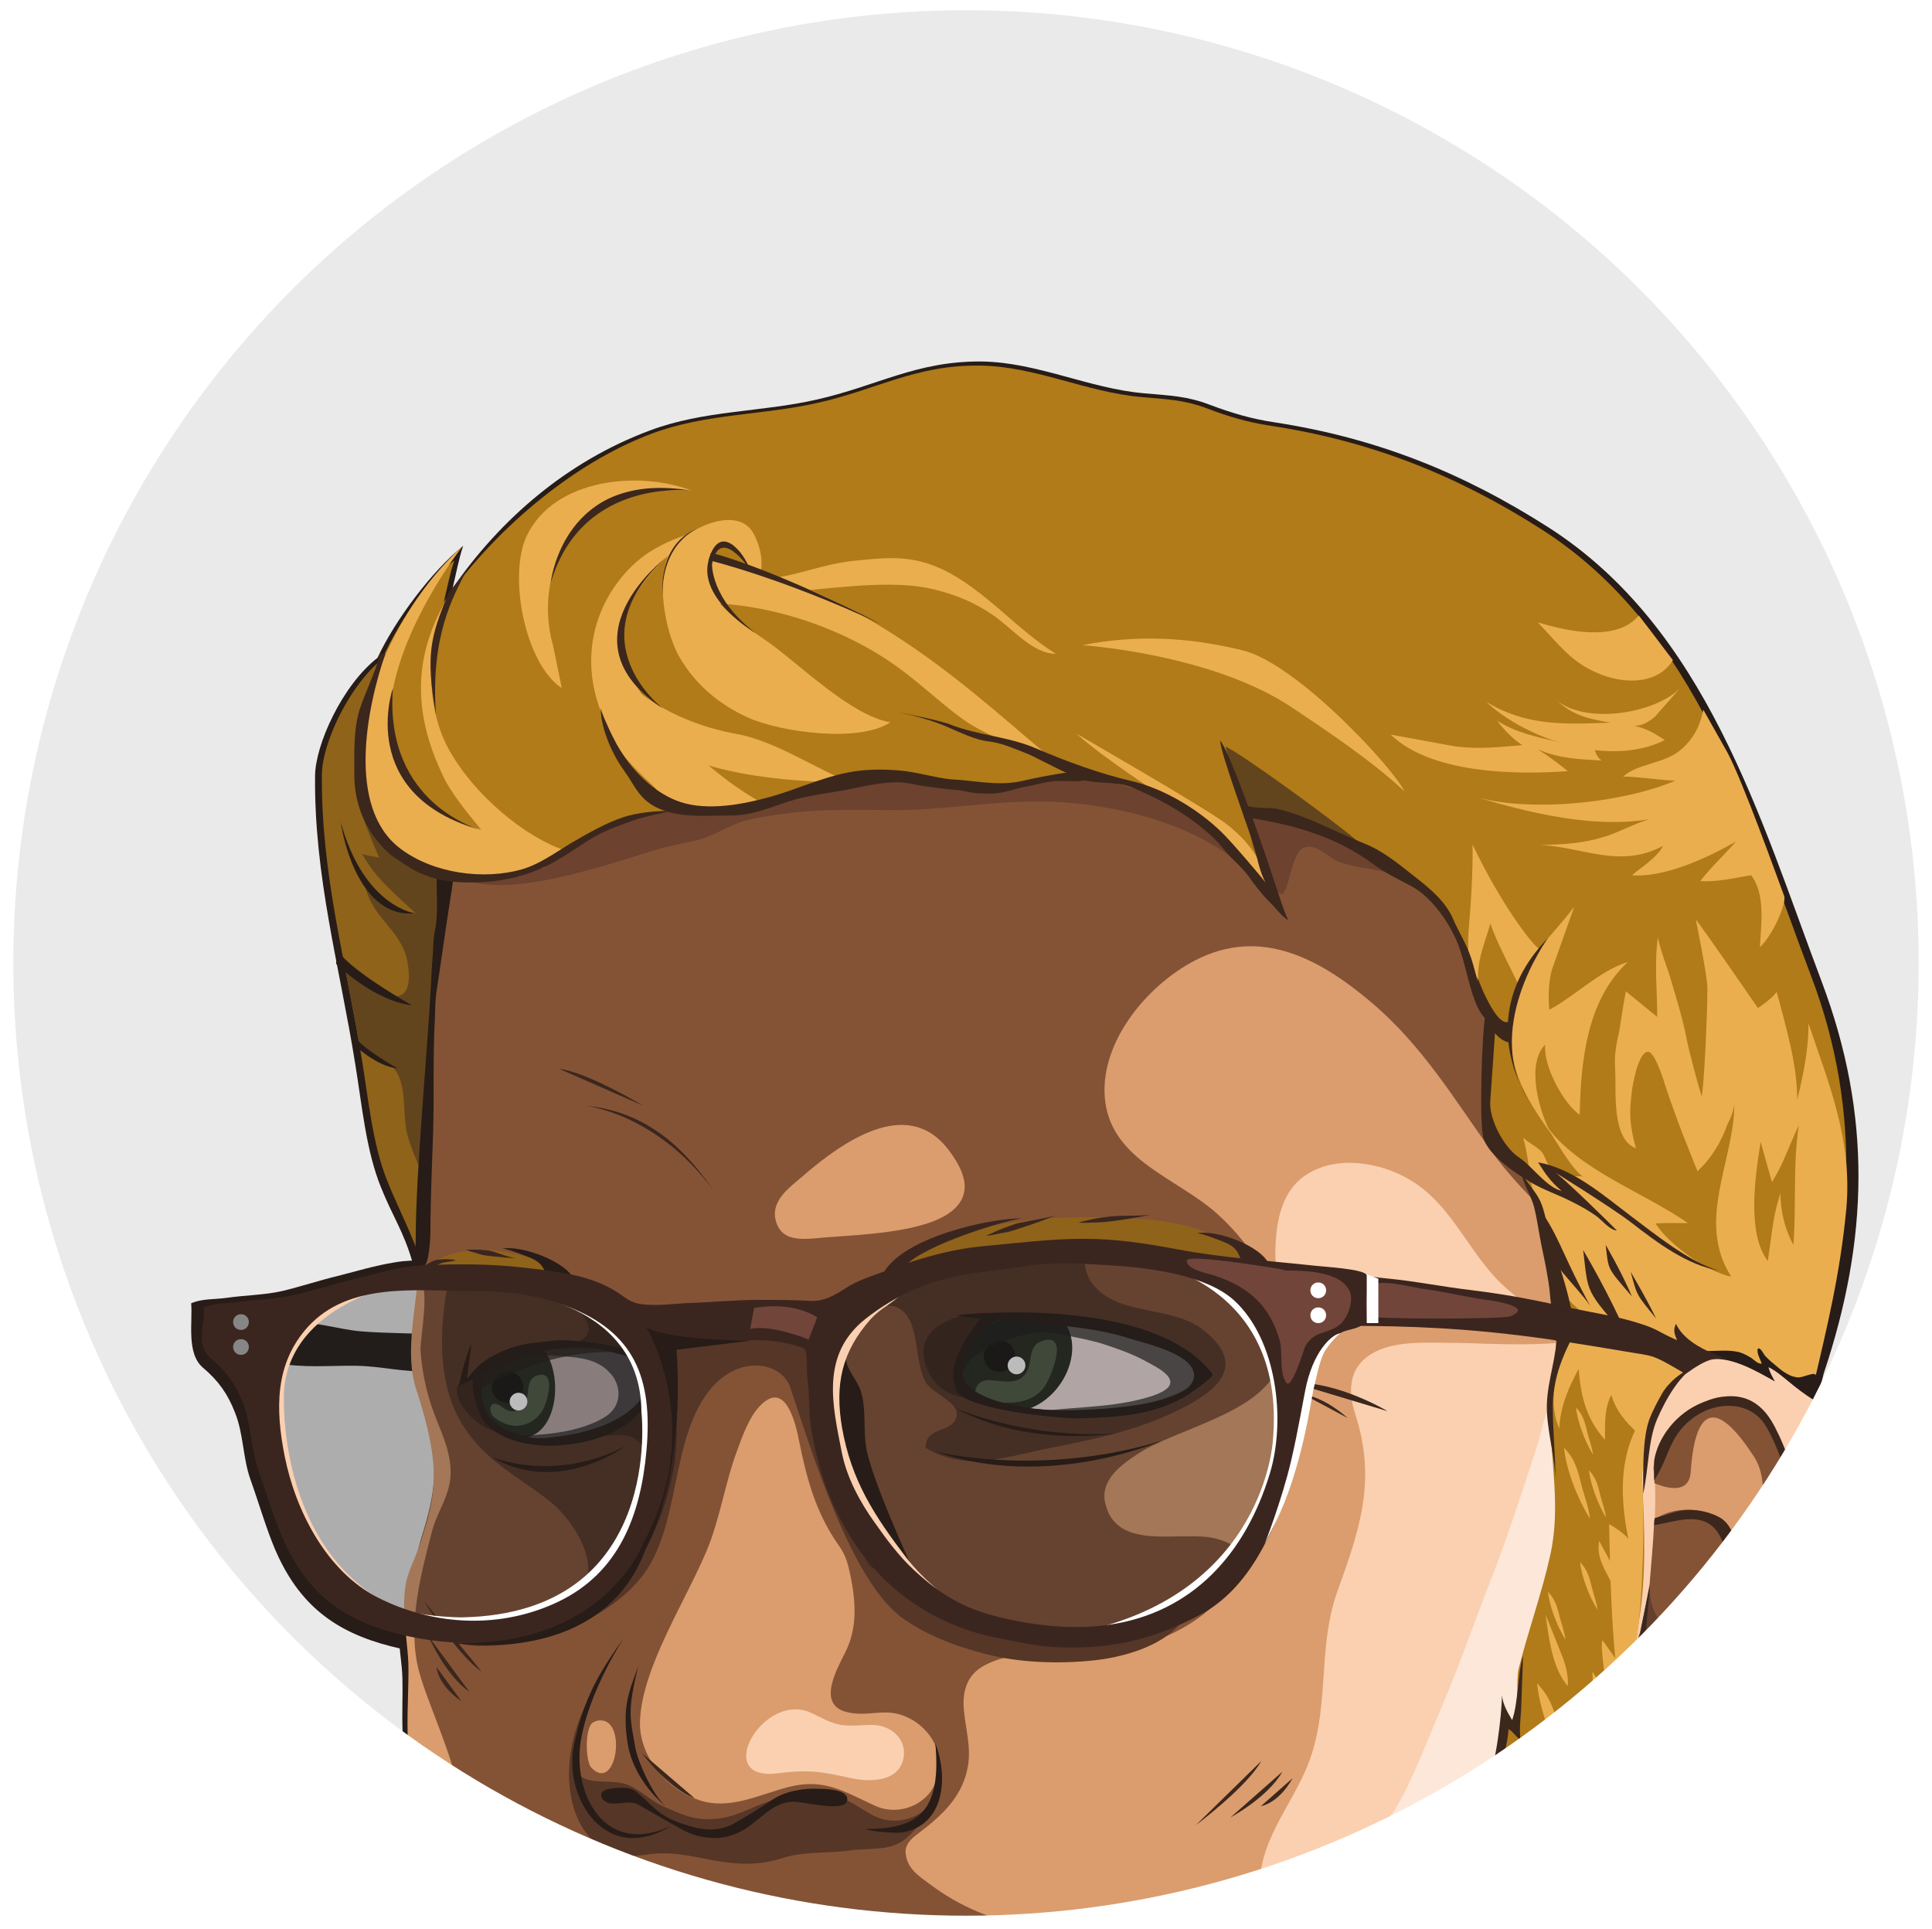 <?xml version="1.0" encoding="UTF-8"?> <!-- Generator: Adobe Illustrator 24.1.2, SVG Export Plug-In . SVG Version: 6.00 Build 0) --> <svg xmlns="http://www.w3.org/2000/svg" xmlns:xlink="http://www.w3.org/1999/xlink" version="1.1" id="Calque_1" x="0px" y="0px" viewBox="0 0 566 565" style="enable-background:new 0 0 566 565;" xml:space="preserve"> <style type="text/css"> .st0{fill:#EAEAEA;} .st1{clip-path:url(#SVGID_2_);} .st2{fill:#FFFFFF;} .st3{fill:#271C17;} .st4{fill:#241C17;} .st5{fill:#90631A;} .st6{fill:#63451D;} .st7{fill:#845336;} .st8{fill:#DB9D6E;} .st9{fill:#FAD0B0;} .st10{fill:#FCE7D9;} .st11{fill:#6D422E;} .st12{fill:#B07B18;} .st13{fill:#563626;} .st14{fill:#3C271D;} .st15{fill:#B5A5A3;} .st16{clip-path:url(#SVGID_4_);fill:#272A20;} .st17{clip-path:url(#SVGID_4_);fill:#4E5A45;} .st18{clip-path:url(#SVGID_4_);fill:#1A1714;} .st19{opacity:0.7;clip-path:url(#SVGID_4_);} .st20{clip-path:url(#SVGID_6_);fill:#1D1D1B;} .st21{clip-path:url(#SVGID_4_);fill:#FFFFFF;} .st22{clip-path:url(#SVGID_8_);fill:#241C17;} .st23{fill:#EEDDDB;} .st24{clip-path:url(#SVGID_10_);fill:#272A20;} .st25{clip-path:url(#SVGID_10_);fill:#4E5A45;} .st26{clip-path:url(#SVGID_10_);fill:#1A1714;} .st27{clip-path:url(#SVGID_10_);fill:#FFFFFF;} .st28{clip-path:url(#SVGID_10_);fill:#711625;} .st29{opacity:0.7;clip-path:url(#SVGID_10_);} .st30{clip-path:url(#SVGID_12_);fill:#1D1D1B;} .st31{fill:#3B261F;} .st32{clip-path:url(#SVGID_14_);fill:#845336;} .st33{fill:#653F2D;} .st34{fill:#EBAE4F;} .st35{opacity:0.3;} .st36{clip-path:url(#SVGID_16_);fill:#1D1D20;} .st37{clip-path:url(#SVGID_18_);fill:#1D1D20;} .st38{fill:#72453B;} .st39{fill:#868686;} .st40{fill:none;stroke:#FFFFFF;stroke-width:7;stroke-miterlimit:10;} </style> <g> <g> <circle class="st0" cx="283" cy="282.1" r="282.6"></circle> </g> <g> <defs> <circle id="SVGID_1_" cx="283" cy="282.1" r="282.6"></circle> </defs> <clipPath id="SVGID_2_"> <use xlink:href="#SVGID_1_" style="overflow:visible;"></use> </clipPath> <g class="st1"> <image style="overflow:visible;opacity:0.3;" width="550" height="558" transform="matrix(1 0 0 1 65.839 78.839)"> </image> <g> <path class="st2" d="M534.3,402.3c13.1-39.1,14.2-75.4-0.6-114.7c-18-47.7-33.8-103.6-80.2-133.2 c-24.9-15.9-50.2-26.1-80.2-30.7c-6.7-1-12.4-2.7-18.8-5.1c-6.8-2.6-11.6-2.7-19.4-3.4c-16.1-1.4-31.3-9.1-47.5-9.3 c-19-0.2-30.5,7.1-48.1,11.1c-16.5,3.8-33.1,3.1-49.1,9.1c-24.4,9.1-43.8,26-57.8,46.2c1-4.1,1.8-8.6,3.1-12.4 c-9,7.2-19.9,21.6-25.1,32.8c-10.4,8.1-18.2,25.5-18.3,34.5c-0.2,19.4,2.9,37.2,6.4,55.2c1.9,9.7,3.8,19.4,5.4,29.4 c1.9,11.5,3.1,25.1,7.5,35.9c3.2,8.1,6.6,12.9,9.1,21.5c-0.1,0-0.3,0-0.3,0c63,54.4,17.9,113.5,18.8,113.6 c0.2,1.9-9,16.3-8.9,18.2c1,10.9-4.5,13.9,2.9,21.6c6,6.2,18.1,10.4,25.8,14.1c18.4,8.8,37.7,15.7,57.5,20.5 c38.9,9.4,79.7,10.8,119.1,3.6c33-6.1,64.6-17.9,95.7-30.3c11.1-4.4,22.3-9,33-14.4c34.8-17.6,106.5-63.9,69-109.8L534.3,402.3z "></path> </g> </g> <g class="st1"> <path class="st3" d="M534.3,402.3c13.1-39.1,14.2-75.4-0.6-114.7c-18-47.7-33.8-103.6-80.2-133.2c-24.9-15.9-50.2-26.1-80.2-30.7 c-6.7-1-12.4-2.7-18.8-5.1c-6.8-2.6-11.6-2.7-19.4-3.4c-16.1-1.4-31.3-9.1-47.5-9.3c-19-0.2-30.5,7.1-48.1,11.1 c-16.5,3.8-33.1,3.1-49.1,9.1c-24.4,9.1-43.8,26-57.8,46.2c1-4.1,1.8-8.6,3.1-12.4c-9,7.2-19.9,21.6-25.1,32.8 c-10.4,8.1-18.2,25.5-18.3,34.5c-0.3,29.8,7.2,55.8,11.8,84.7c1.9,11.5,3.1,25.1,7.5,35.9c3.2,8.1,6.6,12.9,9.1,21.5 c-0.1,0-0.2,0-0.3,0c-1.6,0.1-3.1,0.2-4.7,0.5c-5.7,0.9-11.3,2.6-16.8,4c-5.4,1.3-10.8,3.1-16.2,4.4c-5.3,1.2-10.8,1.2-16.3,2 c-3.7,0.5-7.2,0.2-10.4,1.6c0.5,5.4-1.5,14.7,3.5,18.9c4.4,3.7,7.2,7.6,9.3,13c2.6,6.4,2.3,13.4,4.6,19.8 c2.4,6.7,4.5,14,7.1,20.2c7,16.4,17.6,24.4,34.1,28.6c0.8,0.2,1.7,0.4,2.5,0.6c0.2,1.9,0.4,3.7,0.6,5.6c0.8,8.2-1,21,1.9,28.5 c3.6,9.4,17.8,16.3,26.1,20.6c38.8,20.3,83.4,29.3,127.1,25.8c14.4-1.2,28.8-3.7,43.2-2.1c4.8,0.5,9.5,1.5,14.3,1.4 c5.6-0.1,11-1.5,16.4-2.9c37.7-10,75.4-20,113-30.1c9.2-2.5,18.6-5,26.9-9.7c6.7-3.8,12.5-9,18.1-14.5 c15.7-15.4,38.2-36.3,38.2-59.6c0-12.9-1.4-29.6-9.6-39.6L534.3,402.3z M157.1,440.9c-6.3,19.4-15.7,41.8-40.2,35.4 c-20.9-5.5-35.4-35.1-39.1-53.8c-2.5-12.4-4-24.9,5-34.8c8.7-9.5,22.6-10.9,34.1-13.6l33.5,0.8 C152.7,397.3,164.5,418.2,157.1,440.9"></path> <path class="st4" d="M85.1,387.5c6.7-0.6,13.8,1.9,20.5,2.5c7.1,0.6,14.2,0.5,21.3,0.9c0.2,3.4,0.3,7.5-0.9,10.8 c-7.6,0.4-14.2-1.5-21.7-1.6c-7.6-0.1-15.7,0.7-23-0.8L85.1,387.5z"></path> <path class="st5" d="M125.3,378.3c-1.3-11-7.8-22.1-11.9-32.5c-4.3-10.7-5.5-24.1-7.4-35.5c-4.6-28.5-12-54.2-11.7-83.6 c0.2-14.1,19.7-49,37.7-35.2c8.8,6.8,12.1,26.4,12.6,35.8c0.8,16-1.2,36,2.5,51.3L125.3,378.3z"></path> <path class="st6" d="M104.3,226.7c0,9.9,3.3,16,6.8,24.7c-0.6-0.6-4.4-0.7-5.1-1.4c4,7.4,10.1,12.2,15.8,17.6 c-5.9,1.2-10.9-4.7-14.8-8.1c1.9,9.6,10.8,12.9,12.4,22.5c2.8,17-10.7,8.3-18.3,1.9c0,0,2.8,14.5,4.2,21.6 c1.3,6.3,7.8,3.9,10.7,8.3c3.2,4.8,1.9,13,3.3,18.5c1.3,5.1,4.4,11.5,6.7,16.4c5-13.9,11.2-32.6,11.7-47.4 c0.6-16.6-6.8-31.2-6.7-47.7L104.3,226.7z"></path> <path class="st7" d="M134.5,240.1c-4.7,26.2-8.4,50.9-8.4,78.7c0,13.8,0.5,27.6-0.8,41c-1.2,12.9-5.6,25.4-4.3,39.4 c0.9,9,4.4,17.1,5.8,25.8c1.3,8.3-0.6,16.7-3.1,24.6c-5.9,18.7-2.5,37.8-1.7,56.9c0.7,18.6,7,26.2,24.9,33.5 c14.6,6,29.2,12,43.8,17.9c8,3.3,16,6.5,24.4,8.4c10.8,2.4,21.9,2.3,33,2.3c54.2-0.2,110-0.7,160.2-21.2 c8.6-3.5,16.9-7.6,25.2-11.6c24.2-11.8,48.4-23.6,71.7-37.2c22.8-13.4,35.1-31.2,33.9-59.3c-0.4-8.3-2.5-28.9-11.7-31.3 c-1-1.1-2.3-3.6-3.2-5c3.7-7.6,0.4-12-2-19.6c-5.1-16.9-11.7-32.2-19.1-47.7c-2.9-6.1-5.3-13.4-7.4-19.4 c-2.1-5.8-4.6-12.7-4.6-18.9c0-7.6,2.5-11-0.7-19.8c-7-19.1-14.4-37.4-27.3-53.2c-22.4-27.4-56.6-33.8-87.4-47.4 c-35.6-15.7-76.5-18.3-115.2-18.3c-18,0-34.1,1.1-51.5,6.5c-12.1,3.7-22.3,10.4-33.7,15.8c-7,3.3-16.1,6-20.9,12.7 c-6.2,8.7-1.3,24.7-9.8,32.1L134.5,240.1z"></path> <path class="st8" d="M271.6,535.1c-1,0.8-2.1,1.6-3.1,2.4c-1.7,1.3-3.3,2.9-3.2,5.1c0.3,4.8,3.8,6.9,7.3,9.5 c8.4,6.3,18.5,10.7,29,12c16.8,2.1,34.4,1.4,51.2,3.8c21,3.1,38.2,1.7,59.2-1.2c20.2-2.9,46.8-8.5,60.7-25.8 c10.2-12.7,19-18,30.7-29.6c6.9-6.9,12.7-14.8,17.3-23.4c8.7-16.4,13-36.1,7.5-54.3c-2.7-8.9-7.5-17.1-14.7-23 c-7.9-6.5-17.9-8.3-26.3-14c-10.3-7-14.6-19-22.3-28.3c-8.8-10.7-19.5-19.3-27.7-30.7c-11.3-15.8-20.4-31.2-35.5-44 c-14.9-12.6-32.3-22.2-51.5-12.3c-14.4,7.4-28.6,24.7-26.4,41.5c2.3,17.3,21.2,22.4,32.7,32.7c10.4,9.2,25.2,29.9,17.3,46.2 c-6.1,12.6-29.3,17-40.3,24.1c-5.1,3.3-11.3,7.8-9.7,14.6c3.4,14.6,22.7,7.6,32.7,10.4c13.3,3.7,6.2,12.6-0.6,19.2 c-8.4,8.1-20.1,12.5-31.5,14.2c-11.8,1.7-25.5-2.2-36.4,3.9c-4.4,2.5-5.9,6.8-5.7,11.6c0.3,6,2.4,12,1.2,18 C282.1,525.5,277.1,530.6,271.6,535.1"></path> <path class="st8" d="M268.6,528.4c-3.7,2.1-8.3,2.4-12.2,0.6c-9.1-4.1-14.8-8.2-25.4-5.5c-8.6,2.2-17.3,6.9-26.3,3.8 c-10.2-3.5-17.6-13.5-17.2-23.2c0.6-15.6,13.3-34.9,19.6-50c3.9-9.4,5.3-19.7,8.9-29.3c1.5-4.1,3.5-9.7,6.6-12.9 c7.4-7.8,10.4,4.6,11.5,10.2c2.2,11,4.9,21.1,11.6,30.6c2.2,3.1,2.7,5.4,3.5,9.1c1.5,7.6,2,15.1-1.5,22.1 c-2.4,4.9-8.5,15.3,0.2,17.6c6.5,1.7,11.2-1.4,17.5,1.4c6.4,2.7,11.2,9.7,9.5,16.9c-0.4,1.6-1.2,3.5-2.1,4.8 C271.8,526.1,270.3,527.4,268.6,528.4"></path> <path class="st9" d="M486.5,396.3c-2.2-0.6-4.3-1.7-6-2.8c-5.9-3.9-11-5.3-18-6.6c-3.7-0.7-13-0.8-15.5-4.2c-1-1.4-6-5.6-3.9-3.8 c-12.3-9.5-16.6-25.5-30.3-33.4c-4.2-2.5-9.3-4.2-14.5-4.7c-5.9-0.6-11.9,0.5-16.7,4.1c-5.5,4.2-7.3,11.3-7.8,17.9 c-0.6,8.8-0.1,12.5,7.9,16.6c4.5-0.3,10.5,2.2,15.7,2.7c6,0.6,12.2,2,18.2,3c11,1.8,39.8,1.9,50.3,5.5 c-3.4,4.8-33.2,2.8-38.9,2.8c-7.8,0-17.2-0.8-23.9,2.5c-7.7,3.8-8.5,10.8-6.1,18.2c6.3,19.5,1.5,33.5-5.2,52.1 c-6.2,17.3-1.7,35.3-9.4,52.6c-5.7,12.8-15.5,23.2-13.1,39.4c7.9,3.1,22.7,10.9,26.7-0.7c1.6-4.5,39.1-5.2,36.9,2.3 c12.4,5.5,33.1,10.7,46.8,9.9c2.7-0.2,0.9-19.2,0.8-21.1c-0.1-2.7-1.6-8.8-0.4-11.3c2.1-4.4,10.9-6.5,14.6-9.7 c6.2-5.3,10.5-12,15.3-18.5c6.7-9,14.4-16.7,19.7-27.2c6.5-13.1,10.6-23.9,10.7-39.1c0-14.3-3.4-28.9-14.1-39 c-6.6-6.2-15.3-12-24.8-11.1c-3.8,0.3-5.6,2.8-8.9,3.8C490.6,397,488.5,396.9,486.5,396.3"></path> <path class="st3" d="M132.6,230.1c-1.2,0.7-0.6,10.7-0.7,12c-0.1,3-0.1,4.4-1.6,6.9c-1.2,2-2.1,4.1-2.3,6.4 c-0.3,6.1,0.6,12-0.7,17.9c-0.5,2.5-0.3,4.9-0.6,7.4c-0.2,2.4-0.3,4.8-0.4,7.1c-0.9,17.8-4.5,56.3-4.5,74.1c0,8.3-1.2,7,2.2,9 c1.7,0,2.1-8.5,2.1-9.8c0-10,0.5-19.9,0.8-29.9c0.3-10.9-0.1-21.8,0.5-32.7c0.1-2.4,0.1-5.2,0.4-7.5c1.3-8.3,2.4-16.6,3.7-24.9 c0.6-4.1,1.4-7.9,1.5-12.1c0-4.3-0.3-8.6-0.3-12.9c0-2.6,0-5.2,0-7.8C132.6,232.9,132.3,230.2,132.6,230.1"></path> <path class="st10" d="M455.4,407.6c-2.7,6-4.3,13.6-5,15.7c-4.4,13.7-9.1,27.9-14.2,41c-4.8,12.3-9.2,25-14.4,37.1 c-4,9.2-8,20.3-13.2,28.8c-2.9,4.7-14.8,15.1-9.1,20.9c2.9,3,7.6,3.2,11.7,2.8c13.4-1.4,26.1-8.3,34.5-18.8 c4-5,3.2-16.3,3.9-22.7c1.7-14.7,3.8-29.1,6.3-43.6c2.6-14.7,3.4-30.1,7.4-44.4c1.4-5,8.7-18.7,3.3-23.1 C461.7,397.4,458,401.7,455.4,407.6"></path> <path class="st11" d="M136.1,257.6c15,6.2,48-6.6,58.8-9.4c3.1-0.8,6.3-1.3,9.5-2.1c4.8-1.2,8.8-4.2,13.4-5.5 c4.2-1.2,9-1.9,13.4-2.4c10.3-1.3,20.6-0.9,31-0.9c14.3,0,27.3-2.5,41.9-2.5c19.2,0,42.8,5.3,58,17.3c2.3,1.8,4.6,3.4,6.9,5.1 c1.6,1.2,4.9,4.7,6.5,4.7c2-0.1,2.9-12.1,6.3-13.5c3.9-1.6,7.1,2.8,10.5,4.1c4.5,1.6,9.3,1.9,13.9,3c6.1,1.4,13.1,5.7,18.3,9.6 c4.3,3.4,8.3,12.3,14.4,10.7c6-1.5,8.2-12.7,6.5-17.8c-2.1-6.5-11.2-15.3-15.9-20.1c-13.7-13.9-32.4-20.3-50.2-27.2 c-30.5-11.9-63.7-26.9-96.9-27.9c-21.9-0.6-43,3.8-64.4,4.3c-10.4,0.3-20.1,5.6-30,8.5c-8.1,2.4-15.2,4.5-22.8,8.2 c-9.7,4.8-20.9,9.1-28.1,17.5c-5.3,6.1-11.3,23.3-7.1,31.2C131.4,254.8,133.5,256.5,136.1,257.6"></path> <path class="st12" d="M529.4,408c-2.7-0.5-9.2-6.9-11.7-8.3c-0.5-0.3,1.6,3.8,1,3.4c-3.1-1.8-4.8-2.9-8.1-4 c-6.7-2.2-11.6-1.3-17,3.4c-8.7,7.5-13,20.9-12.5,31.9c0.7,13.4,1.2,27-0.9,40.2c-2,12.9-3.4,26.7-3.3,40.2 c0,6.8,0.2,13.7-0.8,20.1c-0.8,5.2-0.5,14.6-2.6,19.3c-0.4,0.9-0.1,3.1-0.1,4.1c-4.7-0.3-9.2,0.4-13.6,1.7 c-0.4-0.4-0.5-0.9-0.2-1.5c-15.1,3.9-28.6,0.3-43-2.8c7.2-9.2,13.9-18.7,17.5-29.9c0.4-1.3,3.1-1,4.4-4.5 c1.8-5,2.2-14.2,2.8-16.2c1.8-5.7,1.2,3.8,2.8-2c0.9-3.2,0-10.9,0.8-14.2c2.8-11.2,6.8-22.1,9.3-33.5c3.1-14.1,0-27.2,0-41 c0-7.1,1.7-13.5,1.7-21.1c0.6-1.2-0.2,1.3-0.2,1.3c1.6-8.3-2.4-21.1-3.6-29.6c-1.4-9.7-3.2-19.5-11.3-26 c-6.1-4.8-6.3-5.7-5.9-15.1c0.3-6.9,1.2-13.8,0.8-20.9c-0.3-6.5-0.7-12.1-3.2-17.8c-2.1-4.9-5.6-9.3-7.6-14.2 c-4.7-11.8-15.1-12.3-24.7-20.6c-8.8-7.6-24.5-9.2-35.9-11.1c-0.5-0.4,1.4,1.7,1.8,2.1c0.1,9.7,7.2,18,10,27.4 c-11.7-21.7-39.4-44.1-67-40.3c-7.4,1-13.1,3.7-20.9,3.4c-7.8-0.3-15.2-2.6-22.7-3.3c-15.4-1.5-25.6,2.4-38.8,6.5 c-16,5-33.2-1.1-49.1,7.9c-12.7,7.1-25.8,14.5-41,14.5c-33.1,0-36.8-34.5-26.6-59.9c5.2-12.8,13-25.3,23.1-33.4 c-1.3,3.7-2.1,8.2-3.1,12.2c13.9-20,36.9-40.4,61-49.4c15.8-5.9,32.3-5.3,48.6-9c17.4-3.9,28.8-11.2,47.6-10.9 c16.1,0.2,31.1,7.8,47.1,9.2c7.8,0.7,12.5,0.8,19.2,3.3c6.3,2.4,12,4.1,18.6,5.1c29.7,4.5,54.8,14.6,79.4,30.3 c45.9,29.2,61.5,84.5,79.3,131.5c14.7,38.9,12.4,78.4-0.6,117L529.4,408z"></path> <path class="st5" d="M255.1,375c4.3-1.9,7.2-6.4,11.7-9c5.1-2.9,9.7-4.2,15.7-5.4c11.5-2.3,21.8-4,34.5-4 c11.6,0,23.7,0.2,33.5,3.4c4.7,1.5,10.3,4.1,14.4,6.5c3.7,2.2,8.4,7.6,10.8,8.6c-19.1-0.1-36.7-6.7-57.1-6.7 c-11.6,0-18.6,3.2-30.2,3.4c-10.7,0.1-20,5.1-30.2,4.2L255.1,375z"></path> <path class="st5" d="M181.4,381.7c-18.7-12.1-43.5-24.3-61.7-6.8c16.3,0.9,31.6,2,47.5,4.3L181.4,381.7z"></path> <path class="st13" d="M146,376.7c-5.7,1.6-13.6-7.3-14.8-0.8c-8.4,46.1,16,52.2,30.7,64.6c4.6,3.8,19.5,21.4,2.5,31.4 c-5.5,3.3,14-5.6,21-15.2c9.1-12.6,13.8-31.1,12.7-46.6c-1.1-16.3-11.6-28.1-27.3-32C162.3,376,154.9,374.2,146,376.7"></path> <path class="st13" d="M258.5,382.5c12.2-1.2,8.5,16,12.8,22.6c2,3.1,9.3,5.7,9,9.2c-0.4,5.8-9.4,3.2-9.1,9.9 c12.3,7.1,23.2,2.6,35.9,0.1c13.7-2.7,26.4-5.3,38.7-11.5c11.1-5.5,19.9-13.1,6.3-23.5c-9.2-7-25.2-3.6-32.3-13.6 c-3.6-5.1,0.4-8.7-8.6-10c-4.4-0.7-10.6,1-15.1,1.7c-7.1,1.1-22.1,2.9-26.8,8.4L258.5,382.5z"></path> <path class="st8" d="M271.9,331.5c2,1.1,4,2.8,5.8,5.1c4.3,5.6,8,12.8,1,18.3c-8,6.3-27.3,6.8-36.9,7.6 c-5.9,0.5-12.3,1.6-14.3-4.2c-2.2-6.2,3.5-10.2,7.5-13.6C244.1,336.8,259.9,324.8,271.9,331.5"></path> <path class="st9" d="M236.7,501.4c-13.6-5-27.9,20.4-9,18.1c9.4-1.2,12.9-0.5,21.6,1.4c6.5,1.4,14.2,0.7,15.4-5.9 c1-5.2-3.3-9.7-9.4-9.7c-2.7,0-5.5,0.4-8.2,0.1c-3.8-0.4-6.6-2.4-9.9-3.8C237,501.5,236.9,501.4,236.7,501.4"></path> <path class="st8" d="M175.6,504c-0.5,0-1.1,0.2-1.7,0.5c-2.6,1.1-2.5,11.5-0.6,13.4C180.7,525.4,183.8,503.3,175.6,504"></path> <path class="st8" d="M118.8,477.6c-0.4-3.9-0.6-7.8-0.2-11.7c0.5-5.1,2.9-8.8,4.5-13.8c4.6-14.1,6.4-22-1.2-45.2 c-3.2-9.9-0.4-21.7,0.5-32.2c4,1,0.6,17.5,0.8,20.9c0.4,6,1.7,12.2,3.7,17.7c2.1,5.8,4.8,10.8,5.1,17.1 c0.4,7.2-3.8,11.8-5.5,18.4c-3.3,12.7-7.2,27.6-3.8,40.6c2.9,11.3,14.6,33.9,12,45.2c-0.2,0.7-0.5,1.5-1.1,1.8 c-1.7,0.7-2.6-1.9-3.5-3.5c-1-1.7-2.9-2.6-4.6-3.7c-9.2-6.5-5-33.8-6-44.2C119.3,482.4,119,480,118.8,477.6"></path> <path class="st13" d="M120.2,479.4c5.9-0.7,13.9,2.8,20.2,2.8c6.4,0,12.7-0.7,18.8-2.5c10.6-3.3,21.4-8.7,28.5-17.4 c12.1-14.8,8.3-41.5,20.9-55.9c8.4-9.6,20.4-7.3,22.9,0c5.8,17.1,17.6,57.1,33.3,67.9c7.2,5,15.4,8,23.8,10.2 c9.7,2.6,21.6,3,31.9,1.9c8.4-0.9,19.6-4,25.2-10.7c1.4-1.7,2.5-3.6,3.8-5.4c-13.8,14.6-42.1,9.4-59.7,4.9 c-14.2-3.6-21.8-10.8-31-21.4c-9.9-11.5-12.9-25.3-19.3-38.8c-2.5-5.2,3.7-22.8-1.7-25.8c-4.1-2.3-21.3-3-25.7-1.8 c-0.3-0.2-9-1.4-15.8,3.5c-7.5,6.8-1,23.3-2.6,32.7c-1.8,10.3-5.7,20.6-10.1,30.2c-8.4,18.5-31.7,24.5-50.9,24.5h-1.9 L120.2,479.4z"></path> <path class="st14" d="M163.4,393.8c2.8,0,7.6-0.3,8.8-3.3c1.1-2.8-2-5.8-3.7-7.5c5.4-1,11.4,2.9,15,6.6 c3.4,3.5,9.1,7.7,10.9,12.2c3.6,9.4-2.2,19.1-4.3,28.2c-0.2-3.8-1.8-8.2-5.9-9.3c-4-1.1-9.1,1.3-12.7-1.2 c-3.1-2.1-3.9-6.9-5.3-10.2L163.4,393.8z"></path> <path class="st15" d="M188.7,402.7c-0.1-0.4-0.3-0.8-0.5-1.2c-3.8-9-16.6-7.9-25.2-6.9c-8.3,0.9-23.4,2.6-23.2,13.5 c0.2,13.3,17.4,14.2,26.7,12.8C174.6,419.6,192.4,413.7,188.7,402.7"></path> <g> <defs> <path id="SVGID_3_" d="M163,394.6c-8.3,0.9-23.4,2.6-23.2,13.5c0.2,13.3,17.4,14.2,26.7,12.8c8.2-1.2,26-7.2,22.2-18.1 c-0.1-0.4-0.3-0.8-0.5-1.2c-2.9-6.2-9.3-7.6-15.9-7.6C169.1,393.9,165.8,394.3,163,394.6"></path> </defs> <clipPath id="SVGID_4_"> <use xlink:href="#SVGID_3_" style="overflow:visible;"></use> </clipPath> <path class="st16" d="M155.6,392.5c11.1,4.3,9.3,33.8-7,27.9c-13.3-4.8-12.5-30,2.7-30.4L155.6,392.5z"></path> <path class="st17" d="M147.1,412.2c-2.7-2.2-4.3-0.3-3,2.2c0.6,1.2,3.5,2.6,4.6,2.9c4.2,1.3,8.4-0.8,10.4-4.4 c1.3-2.3,4-12-1.9-9.9c-3.5,1.3-1.8,6.1-3.6,8.5C150.6,415.4,147.1,412.2,147.1,412.2"></path> <path class="st18" d="M153.3,406.4c0,2.5-2.1,4.6-4.6,4.6c-2.6,0-4.6-2.1-4.6-4.6c0-2.5,2.1-4.6,4.6-4.6 C151.3,401.7,153.3,403.8,153.3,406.4"></path> <g class="st19"> <g> <defs> <rect id="SVGID_5_" x="139.1" y="386.1" width="56.6" height="37.7"></rect> </defs> <clipPath id="SVGID_6_"> <use xlink:href="#SVGID_5_" style="overflow:visible;"></use> </clipPath> <path class="st20" d="M140.4,402.5c1.8-0.2,3.7-1.8,5.3-2.5c2.1-0.9,4.2-1.6,6.3-2.2c4.5-1.2,10.3-0.8,15.1-0.3 c5,0.5,9.1,1.5,12.2,5.4c3,3.9,2.4,9.1-1.5,11.8c-7.5,5.2-21.1,6.2-30.4,5.7c-1,5.1,18.5,2.8,21.4,2.8c5.7,0,12.5-1.1,18-2.7 c3.6-1.1,7.7-2.8,8.6-6.7c1.7-7.1-3.9-14.6-8.4-18.9c-4.9-4.6-11.9-7.8-18.7-8.5c-8.9-0.9-27.2-0.5-29.1,11.1L140.4,402.5z"></path> </g> </g> <path class="st21" d="M154.5,410.6c0,1.4-1.2,2.6-2.6,2.6c-1.4,0-2.6-1.2-2.6-2.6c0-1.4,1.2-2.6,2.6-2.6 C153.3,408,154.5,409.1,154.5,410.6"></path> <g class="st19"> <g> <defs> <rect id="SVGID_7_" x="139.7" y="393.7" width="40.8" height="13.9"></rect> </defs> <clipPath id="SVGID_8_"> <use xlink:href="#SVGID_7_" style="overflow:visible;"></use> </clipPath> <path class="st22" d="M139.7,407.6c0,0,18.6-12.3,40.8-11.5C180.5,396.2,140.7,385.9,139.7,407.6"></path> </g> </g> </g> <path class="st14" d="M140.4,400.1c-0.7,2.2-3.9,4.5-6.2,5.5c-2.4,5.3,7.7,14.6,12.3,13.6c-0.7-0.2-1.1-0.7-1.7-1.1 c0,0,0,0,0,0.1c0-0.4-0.2-0.6-0.5-0.9c0-2.4-3.5-4.6-4.3-7.2c-0.8-2.6-0.3-7.5,1.2-9.1L140.4,400.1z"></path> <path class="st3" d="M182.6,397c3,0.8,4.2,1.8,5.9,1.8c0-4.2-20.5-6.7-25.9-6.1c-5.5,0.7-8.3,0.5-13.6,2.4 c-2.9,1.1-5.7,2.5-8.1,4.4c-2.3,1.7-4.2,5.2-6.4,6.6c0,0,6-3.5,17.6-8.3c4.9-2,10.8-3,16-2.9C174.9,394.9,174.9,394.9,182.6,397"></path> <path class="st13" d="M172.2,498.5c-1,1.3-5.5,10.5-5.5,21.1c0,13.9,7.1,26.1,22.7,23.7c7.2-1.1,12.6,0.4,19.7,1.7 c7.5,1.3,13.3,1.5,20.2-0.7c6.1-2,13.2-1.3,19.6-2.2c6.1-0.9,12.1,0.4,16.7-3.7c4.1-3.6,6.2-7.4,8.4-12.2c-2.3,5-8.4,7.9-14.1,7 c-5.3-0.8-9.2-5.5-14.3-6.6c-5.4-1.2-15-0.7-20,1c-5.9,1.9-10.3,5-16.9,5.3c-5.8,0.3-9.5-1.6-14.3-3.7c-3.7-1.6-6.6-4.7-10.4-6.3 c-4.6-2-11.8,0.4-14.7-3.4C166.3,515.5,172.2,498.5,172.2,498.5"></path> <path class="st3" d="M182.9,479.6c-6.8,9.7-11.8,17.1-14.8,31.9c-3,15,9.2,35.2,28.5,23.4c-19.3,9.1-28.8-9.1-26.5-24.6 C172.4,495.5,182.9,479.6,182.9,479.6"></path> <path class="st3" d="M186.1,528.3c-2.2-0.7-4.8,0.3-7.2,0c-3.1-0.5-4-3.6-0.6-4.2c2.1-0.4,5.9-0.8,7.7,0.5c1.6,1.1,4,3.6,5.5,4.9 c3.3,3,6.1,4.1,10.4,5.4c4.5,1.4,9,1.6,13.3-0.8c3.5-2,7.5-4.4,10.8-6.7c3.9-2.7,9.3-3.6,13.9-3.4c1.9,0.1,8.9,0.1,8.3,3.5 c-0.7,3.6-13.4,0.1-16.1,0.3c-5.6,0.3-8.8,4.6-13.2,7.6c-5.3,3.5-11,3.9-16.9,1.6c-2.7-1.1-12.5-7-15.1-8.4 C186.6,528.5,186.4,528.4,186.1,528.3"></path> <path class="st3" d="M183.9,510.9c-1.8-11.2,0.6-15.8,3.1-22.8c-3.3,13.3-2.4,15.1-0.9,23.7c0.7,4.3,5.4,14.6,9,17.3 C193,527.7,185.5,520.6,183.9,510.9"></path> <path class="st3" d="M274,510.6c2,20.7-5.7,25-19.6,25.2c-3.3,0,6.7,1.5,10,1C276.5,534.7,278,521.1,274,510.6"></path> <path class="st14" d="M289.2,384.6c-10.4,0-23.7,5.3-16.8,18.1c5,9.4,20.2,8.8,25.6,0.2L289.2,384.6z"></path> <path class="st23" d="M282.4,396.8c0,0,18.1-9.4,18.1-9.4c4.9-2.5,14.8-1.1,19.9-0.5c6.2,0.7,12.4,2.3,18.2,4.9 c3.7,1.7,12.6,5.2,13.8,9.5c1,3.5-4.5,5.5-7.2,6.7c-12.8,5.8-27.7,6.2-41.5,4.8c-7.2-0.7-14.3-2-21.3-3.7 C282.4,409.2,277.9,402.5,282.4,396.8"></path> <g> <defs> <path id="SVGID_9_" d="M290.8,386.3c0,0-9.7,10.5-9.7,10.5c-1.8,9.2,1.3,12.4,1.3,12.4c7,1.7,14.1,3,21.3,3.7 c13.8,1.4,28.7,1,41.5-4.8c2.7-1.2,8.1-3.2,7.1-6.7c-1.2-4.3-10.1-7.8-13.8-9.5c-5.7-2.6-11.9-4.2-18.2-4.9 c-3.5-0.4-13.8-1.8-21.5-1.8C295.4,385.2,292.4,385.5,290.8,386.3"></path> </defs> <clipPath id="SVGID_10_"> <use xlink:href="#SVGID_9_" style="overflow:visible;"></use> </clipPath> <path class="st24" d="M306.6,382.8c14.1,7.3,6.4,27.3-6.9,30.4c-18.5,4.4-27.1-16.4-13.2-28.1 C292.4,380.2,300.7,379.8,306.6,382.8"></path> <path class="st25" d="M291.1,404.4c-2-0.2-3.8-0.1-4.7,1.4c-3.3,5.6,5.8,5.1,9.2,5.1c4.5,0,8.7-1.6,10.9-5.5 c1.8-3.1,6.7-15.4-1.4-12.5c-4.3,1.6-2.4,6.7-4.7,9.6C298.1,405.5,294.3,404.7,291.1,404.4"></path> <path class="st26" d="M297.4,397.3c0,2.5-2.1,4.6-4.6,4.6c-2.5,0-4.6-2.1-4.6-4.6c0-2.5,2.1-4.6,4.6-4.6 C295.3,392.6,297.4,394.7,297.4,397.3"></path> <path class="st27" d="M300.4,400c0,1.4-1.2,2.6-2.6,2.6c-1.4,0-2.6-1.2-2.6-2.6c0-1.4,1.2-2.6,2.6-2.6 C299.3,397.4,300.4,398.6,300.4,400"></path> <path class="st28" d="M282.4,396.8c0,0-6.8,5.5,2.9,15.7C285.3,412.5,261.8,407.1,282.4,396.8"></path> <g class="st29"> <g> <defs> <rect id="SVGID_11_" x="273.6" y="380.5" width="90.1" height="37.5"></rect> </defs> <clipPath id="SVGID_12_"> <use xlink:href="#SVGID_11_" style="overflow:visible;"></use> </clipPath> <path class="st30" d="M303.9,390.3c3-0.5,16.2,2.4,18.9,3.3c9,2.9,11.5,4.4,15.3,6.5c10.1,5.6,1.8,8.3-3.5,9.7 c-10.7,2.8-21.7,2.2-32.4,4.1c10.3,6,23.4,3.7,34.6,3.7c5.7,0,12.5-1.1,18-2.7c3.6-1.1,7.7-2.8,8.7-6.7 c1.7-7.1-3.9-14.6-8.4-18.9c-4.9-4.6-11.9-7.8-18.7-8.5c-5.8-0.6-10.7,0-16.2,1.3c-6,1.4-12.4-0.1-18.5,1.7 c-6.4,1.8-13.2,4.5-18.8,8c-3,1.9-13.9,11.4-6.7,13.4c5.6,1.5,5.2-5.2,9.5-8C290.8,393.7,297.3,391.3,303.9,390.3"></path> </g> </g> </g> <path class="st3" d="M188.9,407.7c0,0-3.6,11.4-29.5,13.6c-3.5,0.3-7.9-1-11-2.4c-7.4-3.4-8-10-6.9-17.6 c-5.8-0.7-1.8,12.1-0.1,14.5c3.8,5.5,11.7,7.4,18,7.7c0,0,21.1,1.2,30-12.3L188.9,407.7z"></path> <path class="st14" d="M124.1,468.9c0,0,9.8,15.9,17,20.8L124.1,468.9z"></path> <path class="st14" d="M125.5,479.3c0,0,4.9,11.4,12,16.3L125.5,479.3z"></path> <path class="st14" d="M406.5,413.4c0,0-14.6-8.8-27.6-8.3L406.5,413.4z"></path> <path class="st14" d="M394.8,415.4c0,0-6.3-5.9-12.9-6.9L394.8,415.4z"></path> <path class="st14" d="M127.9,488.4c0,0,0.2,5.1,7.3,10L127.9,488.4z"></path> <path class="st14" d="M350.3,534.7c0,0,15-11.2,19.2-18.8L350.3,534.7z"></path> <path class="st14" d="M188.4,323.9c0,0-16-9.7-24.6-10.8L188.4,323.9z"></path> <path class="st14" d="M360.5,532.4c0,0,11-5.9,15.2-13.4L360.5,532.4z"></path> <path class="st14" d="M188.1,513.6c0,0,7.3,10.1,15.4,13.2L188.1,513.6z"></path> <path class="st14" d="M369.4,529.1c0,0,5-0.6,9.3-8.2L369.4,529.1z"></path> <path class="st3" d="M355.2,402.5c-18.1-23.8-75.2-17.2-75.2-17.2c2.6,0.4,5.4,0.8,8.3,1.1l-1.1,0c0,0-10.6,12.4-7.3,19.5 c-1.3,6.9,31.2,9.8,36.6,9.6c10.6-0.4,20.6-0.7,30.2-6.1C347.3,409.1,355.9,403.4,355.2,402.5 M349.8,403.3 c-0.6,7.3-21.3,9-26.6,9.4c-7.6,0.5-15.3,0.8-22.9-0.4c-4.9-0.8-16.9-3.2-18.3-9.3c-0.8-3.6,6.3-16.6,10.8-16.2 c13,1.1,27.8,1.8,38.4,5.4C335.6,393.6,350.3,396.7,349.8,403.3"></path> <path class="st8" d="M491.4,417.1c3.3-1.6,5.5-5.1,7.5-6.2c17.4-8.9,27.8,17.1,27.8,30.8c0,9.6-2.5,18.3-1.7,27.4 c0.4,5.4-7.5,27.1-14,26.5c-3.8-0.4-9.7-6.8-13.8-7.2c-6.3-0.6-7.5,15.9-15.1,10.5c-7-4.9,0.5-22.2,0.9-29.4 c0.5-10.5,2.9-26.6,1.5-39.8C484.5,429.8,485.7,419.9,491.4,417.1"></path> <path class="st31" d="M171.3,323.9c17.1,1.5,28.5,11.4,37.7,24.8C192.2,325.9,171.3,323.9,171.3,323.9"></path> <g> <defs> <path id="SVGID_13_" d="M498.9,411c-2,1-4.2,4.6-7.5,6.2c-5.8,2.8-7,12.7-7,12.7c1.3,13.2-1,29.3-1.5,39.8 c-0.3,7.2-7.9,24.4-0.9,29.4c4.3,3,6.5-0.9,8.8-4.7c1.8-3,3.6-6.1,6.3-5.8c4.1,0.4,8.2,11.3,12,11.7c6.5,0.6,15-25.6,15.8-31 c1.6-10.8,1.7-17.8,1.7-27.4c0-11.8-7.7-32.6-20.9-32.6C503.7,409.1,501.4,409.7,498.9,411"></path> </defs> <clipPath id="SVGID_14_"> <use xlink:href="#SVGID_13_" style="overflow:visible;"></use> </clipPath> <path class="st32" d="M495.3,431.3c-0.7,10-16.1,0.8-16.2-0.2c-0.4-8,8.1-19.3,16.2-23.4c6.3-3.2,15.8-2.4,22,1.5 c8.4,5.2,9,20.8,9.4,30.1c0.5,12.9-0.3,15.9-1.4,28.7c-0.7,8.3-5.6,30.2-17.5,29c-4-0.4-4.6-2.4-7-5c-4.7-5.2-13.1,0.9-18.9-2.5 c-3.9-2.3-4.5-7.3-4.3-11.7c0.3-5,0.4-10,0.6-15.1c0.2-4.4-0.1-10.4,2.5-13.8c4.4-6,12.5-8.1,19.4-5.6c5.5,1.9,7.6,5.8,7.8,11.9 c0.6,11.5-7.6,24.7-8,28.9c-0.2,2.7,2.1,5.7,4.9,5.8c2.9,0.2,5.3-3.7,6.3-6c0.6-1.5,3.9-8.6,4.9-11.3c2.8-8.1,2.1-16.8,0.9-25.1 c-1-6.7,1-14.5-3-20.7C498.2,402.5,495.9,422.8,495.3,431.3"></path> </g> <path class="st2" d="M540.1,436.9c0,0-9.5,50.1-28,65.8c-11.2,9.5-19.3,22.6-29.4,27.5c0,0-11.5,2.2-1.7,30.1l2.9-3.5 c0,0-10-19.2,2.2-24.4c0,0,13.5-2.2,27.8-28.3C514,504,541.4,479.3,540.1,436.9"></path> <path class="st33" d="M483.4,464.6c-0.6,8.7,5.9,16.6,14.6,16.8c2.5,5.8-4.8,9.5-9.6,9.1c-6.2-0.4-10.6-5.9-8-12.1L483.4,464.6z"></path> <path class="st14" d="M484.6,427.9c1-6.5,6.2-13.9,14.3-17.1c9.5-3.8,16.5-1.6,21,7.1c3.7,7.1,6.1,14.7,6.8,23.3 c1,12.6-0.5,20.6-2.3,32.2c4.2-24.5-0.4-44.3-7-55.5c-4.4-7.5-14.1-7.4-20.4-3.2c-8.1,5.3-7.8,12-12.4,19V427.9z"></path> <path class="st14" d="M484.8,444.7c3-0.7,5.6-2,8.8-2.3c3.6-0.4,7.9,0.7,10.5,2.3c4.8,3.1,4.8,10.1,4.1,16.1 c-0.5,5-1.4,7.6-3.4,12c-0.6,1.3-2.2,5.7-3.2,6.6c1.2-5.5,3.4-11.2,3.9-16.9c0.4-4.8,0.4-10.5-2.9-14.4c-4.5-5.4-12.2-2.2-18-1.3 C484.6,446.1,484.7,445.4,484.8,444.7"></path> <path class="st14" d="M483.3,464.1c0,2.9-0.7,9.2-1,12.1c-0.3,2.8-0.5,6.2,0.6,8.9c1.4,3.3,4.2,3.3,7.4,3.8 c1.3,0.2,2.3,0.6,3.5,1.1c-0.5-0.2-1.4,0.2-1.9,0.4c-1.2,0.3-2.6,0.6-3.8,0.5c-2.9-0.1-6.2-0.4-8-3c-1.6-2.4,0.1-6.3,0.4-8.9 C481.1,475.1,482.6,467.9,483.3,464.1"></path> <path class="st14" d="M502.3,493.1c2.4,2,5.6,3.5,8.7,1.9c2.9-1.5,4.7-4,6.5-6.7c1.4-2.1,4.5-9.6,5.1-10.9 c2.1-4.3,2.2-9.2,2.9-10.7c-0.3,3.3-1.2,10.8-4,15.8c-1.8,3.2-4.9,12.2-8,13.3c-1,0.3-2.2,1-3.1,1.3c-2.2,0.6-5.4-0.2-6.8-1.9 L502.3,493.1z"></path> <path class="st34" d="M491.5,404.1c-15.9,12.5-18.4,27.4-14.4,47c-0.2-1.2-4.9-4.3-5.7-4.6c0.3,13.4,0.6,26.5,1.8,39.3 c-0.4-0.5-3.2-4.7-3.8-5.3c-0.6,3,1.3,12.4,1.1,15.4c-0.3-0.5-3.4-5.2-4-6.2c0.7,10.1-1.9,22-3.3,32c-1.4,10.6-5.7,24-4.4,34.5 c4.9-0.4,9.9,0.9,14.9,0.6c0.8-9.3,3.9-18.3,4.5-27.5c0.6-10.4,0-21,0-31.4c0-10.4,1.9-19.9,2.5-29.5c0.7-10.4,1-22.9,0.4-33.7 c-0.4-6.8,2.5-12.7,4-19.7L491.5,404.1z"></path> <path class="st14" d="M455.3,391.7c0.2,0.5-0.1,0.9,0.7,1.1c-0.6,7.3-3.2,13.7-2.8,21.1c0.4,6.8,2.5,14,2.5,20.2 c0-7.7-0.8-14.8-0.8-22.3c0-7.2,3-13.7,5.9-19.7L455.3,391.7z"></path> <path class="st14" d="M493.8,400.9c-4.4,1.8-8.8,10.4-10.5,14.6c-2.2,5.8-1.9,15.4-1.9,22.1c1.7-8.2,1.4-15.4,4-21.7 c2.5-5.8,6.9-13.9,13-16.8L493.8,400.9z"></path> <path class="st34" d="M152.1,256.7c-3.6-5.6-18.3-20.6-22.2-29.2c-9.6-19.8-9.7-39.2,6.5-60.1c-12.4,16.2-12.3,38.3-5.2,51.6 c7.6,14.2,23.5,26.8,34.6,30.2L152.1,256.7z"></path> <path class="st34" d="M201.2,236.7c-6.3,0.4-6.4-3.5-10.7-7.3c-2.5-2.3-4.8-4.6-6.9-7c-1.9-2.2-2.9-4.9-5.1-6.7 c0.5-2.5-1.6-5.1-2.5-7.3c-8.3-21.9,3.4-39.7,14.3-46.7c4.4-2.8,9.4-4.8,14.5-6.1c0,0-24.4,15.7-22.6,33.3 c1,10.2,9.4,20,16.1,26.7c7.6,7.7,16.2,14.9,25.8,20.1c-5.9,0.8-11.7,1.7-17.5,2.3C206.4,238,201.3,236.7,201.2,236.7"></path> <path class="st34" d="M164.6,201.6c-10.8-7.1-15.8-32.9-10.3-44.6c8.2-17.2,33.7-19.1,48.5-13.2c-14.9-0.2-24.2-1.9-33.9,10 c-7.5,9.3-10.4,22.8-6.9,35.2L164.6,201.6z"></path> <path class="st34" d="M181.4,197.5c10.5,11.2,24.9,15.8,34.3,17.5c11.5,2,24,10.7,33.6,14.2c-18,0-46.6-2.2-60.2-14.3 L181.4,197.5z"></path> <path class="st34" d="M206.3,176.7c19.9,0,42.4,7.9,58,19.7c6.3,4.7,12,10.2,18.2,14.6c7.1,5,19.3,8.9,26.8,12.2 c-21-16.9-55.3-52.2-103-59.3V176.7z"></path> <path class="st34" d="M221.1,171.2c0,0-3.6-15.7-11.5-10.5c-9.1,11.5,6.3,21,15.6,27.5c9.4,6.7,24.1,21.4,35.6,23.4 c-9,6.1-32.2,2.9-41.7-1.4c-8.3-3.8-15.3-9.5-20.1-17.8c-4.2-7.3-7.1-23.3-2.5-31c3.5-5.9,19.5-14.1,24.3-5 C220.8,156.3,225.8,165.3,221.1,171.2"></path> <path class="st34" d="M225,169.5c8.5-0.8,16.1-4.3,25.1-5.2c9.6-1,16.9-1.8,26,2.5c12.3,5.8,22,17.9,33.2,24.7 c-6.5,0.2-12.9-7.5-18.1-11.1c-5.6-3.9-11-6.1-17.4-7.7c-10.7-2.7-25.6-0.9-37,0.2L225,169.5z"></path> <path class="st34" d="M315.3,214.9c9.4,8.3,23.9,17.2,32.8,23.7c4.5,3.3,10,6.9,14.4,10.8c4.4,4,6.9,9.7,11.4,13.2 c-4.1-9.5-7-15.5-15-21.5C352.3,236.2,315.3,214.9,315.3,214.9"></path> <path class="st34" d="M317.1,189c15.8-3.1,30.9-2.4,46.9,1.5c16.1,3.9,44.7,35.1,47.4,41.3c-9.1-8.6-21.9-17.2-33-24.6 C354.9,191.5,317.1,189,317.1,189"></path> <path class="st34" d="M135.6,159.9c0,0-51.6,65.3,5.5,83.2l18.5,10.9c0,0-60.5,19.6-53.2-42C106.3,212,111.5,181.9,135.6,159.9"></path> <path class="st34" d="M431.4,247.4c0.1,8.3-0.4,16.2-1.1,24.5c-0.6,7.2,0,14.9,5.2,20.5c-5.6-5.9-0.1-16.6,1.1-21.9 c2.7,8,9.2,18.5,11.2,25c-2-6.4,10.1-14.4,4.3-16.6C449.2,277.7,439.5,264.4,431.4,247.4"></path> <path class="st34" d="M461.2,265.6c-7.4,10-17,16.9-18.4,30.2c-1.8,15.9,3.3,24.8,11.8,36.6c-3.6-6.3-7.7-20.6-1.9-26.4 c-0.7,6,5.2,17.2,10.1,20.6c0.3-15.6,2-33.6,14.1-44.8c-8.2,2.5-15.9,10.3-23,14c-0.4-4-0.2-8,0.7-11.6L461.2,265.6z"></path> <path class="st34" d="M492.2,201.6c-7.4,7.5-27.9,10.8-36.5,3.3c5.2,4.7,9.1,5.6,16.2,6.8c-14,0.5-24.7,1-36.5-6.1 c-0.3-0.3-0.3-0.3,0,0c11.6,10.9,36.1,19.4,52.3,11.2c-2.8-1.9-6.6-4.2-10.3-4.2c3,0.4,5-0.7,7.3-2.5L492.2,201.6z"></path> <path class="st34" d="M407.4,215.2c11.6,11.2,35.7,11.9,51.9,10.7c-2.6-2.1-5.7-4.5-8.9-6.4c6.4,2.7,12,2.9,18.8,3.3 c-2.9-2.2-1.1-4.8-4.4-5.9c-0.1,0.5-7.5,0-7.7,0.6c-6.9-1.6-13.2-2.9-18.5-6.4c1.9,2.6,4.8,5.6,7.4,7.2 c-8.1,0.6-11.9,1.2-19.4,0.4L407.4,215.2z"></path> <path class="st34" d="M480.1,180.3c-5.6,6.8-17.6,5.7-29.6,2c6.3,6.6,10,12.1,18.8,15.4c7.2,2.7,16.4,2.7,20.8-4.3L480.1,180.3z"></path> <path class="st34" d="M452.7,329.5c-0.5-0.8-1-1.5-1.4-2.2C451.7,328,452.2,328.8,452.7,329.5"></path> <path class="st34" d="M529.8,299.8c0.1,8.3-1.9,16.5-3.3,22.5c0.1-10.4-3.4-21.9-6-31.7c-1.6,2.2-5.5,4.7-5.5,4.7 s-16.5-24-18.2-25.9c0,0,3.3,15.9,3.4,20c0,8.3-1.1,30.6-1.7,31.7c-0.7-2.1-3.9-13.8-4.6-17.8c-0.6-3.6-4.3-16.4-5.6-20 c-1-2.9-2-5.7-2.6-8.7c-1.1,7.3-0.2,15.7-0.2,23.3l-9.2-7.5c-1,5.1-1.7,10.9-2.1,12.5c-0.9,3.8-1.3,6.8-1,10.8 c0.3,6-1.1,20.1,6.1,22.7c-2.4-8.2-1.7-12.1-1.3-16.2c0.2-2.1,1.9-12,4.8-12.1c1.5,0,3.4,4.7,4.8,9l0,0.1 c1.2,3.8,2.7,7.9,4.1,11.7c1.4,3.8,5.3,13.5,5.6,14.2c4.2-3.9,7-8.7,8.8-13.8c1.1-2,1.8-4.1,2-6c0,16.7-11.4,34.5-0.9,50.7 c-7-1.4-18.2-9.3-22.2-15.6c3.1-0.2,6.3-0.1,9.5-0.1c-13.4-9.3-32.2-15.5-41.7-28.8c3.4,5.3,7.7,13.1,11.1,15.3 c-0.8-0.6-4.4,0.2-5.8-0.2c-2-0.6-3-1.5-4.3-3.1c-0.9-1.1-1.1-2.8-2.1-4c-1.5-1.7-3.9-2.6-5.5-4.3c1.5,5.2,1.8,10.6,2.9,15.9 c1.1,4.8,3.8,8.6,5.2,13.2c1.9,6.5-2,19.8,2,24.5c0.7-2,1.4-5.1,1.8-7.6c3.2,3.7,7.8,7.3,11.6,10.5c-0.1-3.1,6.5,4.3,6.4,1.2 c9.7,3.8,11-0.1,16.9,8.3c-0.7-4.2,5.6,1.5,6.4-3.2c9,5.3,5.5-4.2,11.4,3.2c12.9,0.1,16.2,6.6,19.9,9 c4.8-20.3,8.4-35.2,10.2-54.1C542.7,334,535.8,317.5,529.8,299.8"></path> <path class="st6" d="M359,218.7c3.8,1.5,30.7,20.9,38.7,27.7c-5.2-0.3-9.8-4.3-14.7-5.8c-5.6-1.8-10.7-2.2-17-2.5 c-1.3-3.4-1.6-3-5.1-12.5L359,218.7z"></path> <path class="st3" d="M501.3,398.2c6.3-0.8,14,3.9,18.7,6.5c-0.8-1.4-1.6-2.8-1.9-4.2c4.2,2.1,6.8,5.7,13.7,9.9 c0.3-1.2,0.9-6.8,0.1-7.7c-0.7-0.8-3.9,1-5.3,0.8c-3.1-0.4-4.8-2.2-7-4c-0.9-0.7-1.7-1.5-2.5-2.3c-0.5-0.6-0.9-1.7-1.6-2.1 c-0.6-0.4-0.7,0.4-0.6,0.9c0.1,1.2,0.9,2.3,1.2,3.5c-1.2,0-2.1-1-2.9-1.6c-1.1-0.7-2.2-1.3-3.4-1.7c-3.1-0.9-7-0.4-10.4-0.4 L501.3,398.2z"></path> <path class="st14" d="M446.2,485.1c-1.6,5-1.4,13.8-3.2,18.8c-1.3-2.2-2.7-4.5-3-7.3c0,5.7-1.9,21.5-4.6,26.6 c-0.4-1.8-1.2-2.5-1.1-4.6c-1.3,3.2-5.6,17.5-6.3,19.3c0-3.3,0.4-6.6-1.3-9.3c0.9,11-6.1,19.3-10.6,28.5c2.9,0.5,5.3-0.7,8-1.2 c1.3-3.5,2.3-7.4,2.7-11.1c0.8,0.6,2.1,0.8,3,1.6c1.2-5.4,2.6-15.2,4.2-19.6c1.1,1.2,2.4,2.9,3.5,4.1c-0.1-3.8,4.7-21.6,4.4-24.3 c1.1,0.2,2.6,2.8,3.6,3c-0.6-2.9,0.2-7.5,0.2-10.7L446.2,485.1z"></path> <path class="st14" d="M473,552.3c-0.2-5,0.5-10.9,0.7-16c0.6,0.9,1.6,2.2,2.1,3.1c0.4-5.5,0.4-10.9,0.8-16.6 c0.4,0.9,0.9,2.3,1.4,3.1c0.4-5.8-0.9-13.2,0.5-19c0.1,7.4,1.3,16.2,0.8,24.1c-0.3-0.6-1.1-1.5-1.4-2.1c-0.1,5.2-0.4,10.7-0.5,16 c-0.2-0.5-1.4-1.6-1.5-2.1c-0.4,3.4,0.6,7,0.6,10.6L473,552.3z"></path> <path class="st14" d="M455.3,385.4c-1.3-3.1-1-6.1-1.7-10.1c-0.6-3.7-1.3-7.2-2.1-10.9c-0.7-3.5-1.2-7.4-2.1-10.9 c-0.9-3.4-3.3-6.9-3.8-10.3c1.4,3.1,4.1,5.4,5.6,8.6c1.5,3.2,1.9,7.2,2.9,10.5c2.4,7.7,5.3,15.4,6.6,23.5L455.3,385.4z"></path> <path class="st14" d="M435.3,296.6c-1.2,4.4-2,33-0.7,36.9c1.7,5,8.9,9.9,13.4,12.6c4.1,2.5,8.6,3.9,12.8,6.1 c2.4,1.2,4.7,2.5,6.8,4c1.7,1.2,3.9,4.1,6.1,4.3c-1.5-1.6-16.6-16.4-18.6-17.4c-1.3-0.7,16.8,10.4,23,15.2 c7.5,5.8,16,12.2,25.4,13.9c-8.4-2.3-19.1-11-25.5-15.8c-8.6-6.5-17.1-14-27.4-15.9c2.4,3.8,3.6,5.5,6.9,8.4 c-4.6-1.2-8.6-7.3-12.6-9.9c-4.2-2.8-8.8-11.1-8.3-16.6l1.6-22.9L435.3,296.6z"></path> <path class="st14" d="M182.6,239.4c-5.4,1.8-10.5,4.8-15.5,7.7c-4.6,2.8-9.1,6.1-14.3,7.6c-11,3.1-25.7,1.3-35.5-6.1 c-15.9-12-9.8-41.4-4.4-57.1h-1.5c-1.5,5.5-4.1,10.7-5.9,15.9c-2,6.1-1.7,12.9-1.7,19.7c0,9,3.7,17.2,10.5,23.2 c1.1,0.9,2.4,1.6,3.5,2.4c6.6,4.8,13.3,6,21.5,5.8c6.9-0.1,13.9-1.6,20.1-4.5c4.5-2.1,8.6-5,12.8-7.7c4.2-2.7,8.2-4.1,12.9-5.8 c2.9-1.1,8.6-2.3,11.7-2.9C192.8,237.4,186.3,238.1,182.6,239.4"></path> <path class="st14" d="M131.4,173.7c-5.2,12.7-6.8,17.8-3.7,35.6c-1.6-23.5,5.3-34.8,8.8-41.9L131.4,173.7z"></path> <path class="st14" d="M176,207.5c0,6,3.4,13.6,7,18.5c1.9,2.6,3.4,5.9,5.8,8.1c3.6,3.4,8.8,4.5,13.6,4.8c3.9,0.2,7.8,0,11.7,0 c6.3,0,11.6-2.4,17.2-4.2c5.9-1.9,12.4-2.4,18.5-3.7c3.8-0.8,7.7-1.6,11.6-1.8c3.9-0.3,7.1,0.9,10.8,1.3c2.6,0.3,5.2,0.7,7.8,0.9 c2.3,0.1,4.6,1,6.9,1c1.6,0,3.4,0.2,5,0c2.9-0.3,5.5-1.4,8.4-1.9c3.1-0.6,6.1-1.5,9.2-1.7c3-0.2,6.9,0.6,9.5-0.6 c-2.5-1.5-4.1-2.3-7.1-1.8c-4,0.6-8.2,1.4-12.1,2.3c-5.8,1.4-11.4,0.5-17.2-0.1c-1.9-0.2-3.8-0.2-5.6-0.5 c-4.6-0.7-8.9-2-13.6-2.4c-5-0.4-10-0.4-15,0.6c-7.7,1.5-14.9,4.9-22.6,7.1c-8,2.2-18.2,4.2-26.3,1.6c-8-2.6-14.8-9.7-18.8-16.9 C179.2,215.3,176.7,210.3,176,207.5"></path> <path class="st14" d="M263.5,208.7c4.6,1,9.5,2.3,13.9,4.2c3.7,1.6,8.4,3.9,12.3,4.3c4.1,0.5,7.6,2.2,11.5,3.7 c1.3,0.5,8.9,4.5,10.6,5.2c1.7,0.7,4.9,2.4,6.9,2.7c4.6,0.8,8.7,0.2,12.9,1.9c8.1,3.3,15.1,7.2,21.5,12.6 c2.2,1.8,3.7,3.4,5.5,5.6c2.2,2.8,4.9,4.7,7.1,7.7c1.9,2.7,4,5.4,6.2,7.6c1.8,1.7,3.5,4.2,5.5,5.4c-1.4-2.8-5.3-15.2-6.3-18.1 c-2.5-7.2-10.7-30.9-13.6-34.5c-0.3,2.6,9,27.8,9.7,30.4c1.1,3.6,1.8,8.1,3.6,11.2c-0.9-1.3-9.9-11.9-12.9-14.8 c-7-6.8-17-12.8-26.4-15c-9.1-2.1-19-5.7-27.6-9.4c-8.1-3.6-17-3.9-25.1-7C276.3,211.2,263.5,208.7,263.5,208.7"></path> <path class="st14" d="M366.5,239.7c13.7,2.1,25.4,5.8,35.6,13.3c3.3,2.5,7.2,4.4,10.8,6.3c6.7,3.3,12.5,12,14.8,18.8 c1.8,5.4,2.9,12.1,5.2,17c3,6.3,9.5,7.6,5,2.5c-4.3-4.8-5.1-11.4-6.9-16.9c-1.5-4.5-3.7-7.7-5.4-11.7c-2.2-5-6.7-8.7-10.9-12 c-5-3.9-9.5-7.8-15.5-10.1c-8.4-3.4-16.4-8-25.3-10c-1.8-0.4-8.7,0.2-9.6-1.7C364.4,235.1,366.5,239.7,366.5,239.7"></path> <path class="st34" d="M453.8,527c-1.4,7.2,4.7,10.9,5.7,18.9c5.6-6.4,4.1-3.9-2-12L453.8,527z"></path> <path class="st34" d="M460.9,525.2c-1.4,7.2,4.7,10.9,5.7,18.9c5.6-6.4,4.1-3.9-2-12L460.9,525.2z"></path> <path class="st34" d="M468.5,451.4c-1.3,7.2,4.7,10.9,5.7,18.9c5.6-6.4,4.1-3.9-2-12L468.5,451.4z"></path> <path class="st34" d="M450.3,493.1c0.9,8.8,5.2,19.4,9.8,26.9c-0.4-4-2.1-8.4-3.1-12.3C455.4,501.4,454.6,497.7,450.3,493.1"></path> <path class="st34" d="M436.4,538.2c0.9,8.8,5.2,19.4,9.8,26.9c-0.4-4-2.1-8.4-3.1-12.3C441.6,546.6,440.7,542.8,436.4,538.2"></path> <path class="st34" d="M438.8,534.7c0.5,4.6,2.7,10.1,5.1,14c-0.2-2.1-1.1-4.4-1.6-6.4C441.4,539,441,537.1,438.8,534.7"></path> <path class="st34" d="M441.3,522.1c0.5,4.6,2.7,10.1,5.1,14c-0.2-2.1-1.1-4.4-1.6-6.4C444,526.4,443.6,524.5,441.3,522.1"></path> <path class="st34" d="M453.5,466.3c0.5,4.6,2.7,10.1,5.1,14c-0.2-2.1-1.1-4.4-1.6-6.4C456.2,470.7,455.7,468.7,453.5,466.3"></path> <path class="st34" d="M462.9,457.6c0.5,4.6,2.7,10.1,5.1,14c-0.2-2.1-1.1-4.4-1.6-6.4C465.6,461.9,465.1,460,462.9,457.6"></path> <path class="st34" d="M458.2,424.1c0.7,6.8,4,15,7.6,20.8c-0.3-3.1-1.6-6.5-2.4-9.5C462.2,430.6,461.5,427.6,458.2,424.1"></path> <path class="st34" d="M465.5,430.7c0.5,4.5,2.7,10,5,13.9c-0.2-2-1.1-4.3-1.6-6.3C468.1,435.1,467.7,433.1,465.5,430.7"></path> <path class="st34" d="M461.7,412.3c0.5,4.5,2.7,10,5,13.9c-0.2-2-1.1-4.3-1.6-6.3C464.3,416.6,463.9,414.7,461.7,412.3"></path> <path class="st34" d="M447.7,529.5c0.3,3,1.8,6.6,3.3,9.1c-0.1-1.3-0.7-2.8-1-4.1C449.5,532.3,449.2,531.1,447.7,529.5"></path> <path class="st34" d="M452.8,473c0.9,6.7,2,15.9,6.5,20.9c0.3-4.1-1.5-8.4-1.5-8.4L452.8,473z"></path> <path class="st34" d="M499,207.9c-1,5.4-3.6,9.6-7.6,12.5c-4.5,3.3-12.6,3.6-16,7.3c-0.2,0.2-0.2,0.2,0,0 c0.1-0.7,10.2,0.8,15.4,1c-15.8,6.7-43.8,9.5-59.6,4.4c16.5,5,37.2,10.3,55.2,6.3c-5.7,0.6-11.2,4.2-16.6,5.8 c-5.8,1.8-12.2,2.3-18.8,2.3c12.7,0.6,23.5,7.1,36.2,0.3c-1.7,3.4-6.3,6.2-9.1,8.6c9.7,0.8,22.7-5.4,30.5-9.9 c-3.3,3.8-7.4,7.6-10.5,11.6c4.8,0.4,10.4-1,14.9-1.7c4.3,5.5,2.9,14.5,2.6,21.1c4.2-4.2,7.8-13.1,7.1-15 c-2.2-5.9-12-33.3-16.6-42L499,207.9z"></path> <path class="st14" d="M115.1,201.6c0,0-11,31.3,25.9,41.6C141,243.1,112.5,235.9,115.1,201.6"></path> <path class="st14" d="M161.4,170.5c0,0,3.6-33.3,41.5-26.7C202.9,143.8,170.8,139.4,161.4,170.5"></path> <path class="st14" d="M194.9,163.5c0,0-31.2,23.8-0.8,44C194.2,207.5,168.3,187.8,194.9,163.5"></path> <path class="st14" d="M221.4,185.5c0,0-17-9.9-13.8-21.4c3.2-11.5,10.5-2,12,2.6c0,0-8.7-13-11-1.5 C208.6,165.1,208,175.3,221.4,185.5"></path> <path class="st14" d="M207.6,164.1c0,0,21,5,50.2,18.6c0,0-29.2-15.3-49.5-20.8L207.6,164.1z"></path> <path class="st14" d="M204.6,154.7c0,0-10.7,4-10.5,19.7C194.2,174.5,192.2,159.5,204.6,154.7"></path> <path class="st14" d="M453.5,274.8c0,0-20.1,27.4-4.9,48.7C448.6,323.5,430.2,298.7,453.5,274.8"></path> <path class="st14" d="M432.7,286.1c0,0,6,16.2,9.7,12.9v6.4C442.4,305.4,434.6,305.5,432.7,286.1"></path> <path class="st34" d="M460.1,392.8c-3.2,6.5-7.3,16.3-3.3,25.7c0.3-6.5,2.8-12.2,5.7-17.5c0.6,8.7,2.6,15.1,7.7,20.8 c0-4.9-0.2-9.2,1.9-13.3c0-0.5,0-0.5-0.1,0c1.4,4.8,4.3,8.2,8.2,11.7c0.9-1.2,1.1-1.3,1.4-2.8c0.3-0.1,5-13.3,13.8-16.4 c-4.1-2.6-9.3-4.4-14-6.1c-4.6-1.7-11.9-1.6-15.6-3.9L460.1,392.8z"></path> <path class="st3" d="M98.5,282.4c0,0,10.9,10.8,22.2,12.1c0,0-20.2-11.3-22.2-17V282.4z"></path> <path class="st3" d="M103.9,306.2c0,0,6.2,6.1,12.6,6.8c0,0-11.4-6.4-12.6-9.6V306.2z"></path> <path class="st3" d="M121.8,267.6c0,0-15.1-1.7-22-26.8C99.8,240.7,103.6,269.3,121.8,267.6"></path> <path class="st12" d="M515.8,334.5c-1.9,11.7-3.8,27.2,2.1,34.9c1.8-12.4,1.5-12.6,3.7-19.9c0,4.9,1.1,10.2,3.8,15.2 c0.9-12.5-0.2-23.5,1.6-35.1c-3.7,7.9-4.4,11.1-7.9,16.7L515.8,334.5z"></path> <path class="st14" d="M451.3,360.1c-0.5,6.9,10.6,16.5,14.6,22.5c-7.3-13.3-8.8-19.2-13.4-26.3L451.3,360.1z"></path> <path class="st14" d="M477.2,392.5c-13.1-15.1-11.8-13.2-13.4-26.3C463.8,366.2,471.7,379.4,477.2,392.5"></path> <path class="st14" d="M478.1,379.8c-7.5-8.7-6.8-7.6-7.7-15.1C470.4,364.7,474.9,372.3,478.1,379.8"></path> <path class="st14" d="M485.2,386.3c-6.1-7.5-5.5-6.6-7.5-13.8C477.6,372.5,481.8,379.3,485.2,386.3"></path> <g class="st35"> <g> <defs> <rect id="SVGID_15_" x="77.5" y="373.9" width="117.5" height="103.9"></rect> </defs> <clipPath id="SVGID_16_"> <use xlink:href="#SVGID_15_" style="overflow:visible;"></use> </clipPath> <polygon class="st36" points="77.5,409.7 84.7,442.4 94.3,463.3 118.4,475.6 141,477.8 167.7,471.7 184.7,454.5 195,419.3 187.6,392.3 169.3,377.8 124,373.9 91.6,382.8 "></polygon> </g> </g> <g class="st35"> <g> <defs> <rect id="SVGID_17_" x="237.9" y="367.4" width="140.3" height="111.9"></rect> </defs> <clipPath id="SVGID_18_"> <use xlink:href="#SVGID_17_" style="overflow:visible;"></use> </clipPath> <polygon class="st37" points="237.9,405.2 245,437.9 254.6,458.8 278.8,471.1 310.9,479.3 340.5,474.1 369.6,452.3 378.2,409.7 378.2,385 340.5,367.4 284.4,369.4 252,378.3 "></polygon> </g> </g> <path class="st2" d="M145.3,377.9c0,0,42.4,1.3,42.6,35.6c0,0,7.1,59.1-52.5,60.3c0,0-23.9,0.3-39.4-11c0,0,42.3,38.3,87.3-2.4 C183.3,460.5,230.6,373.4,145.3,377.9"></path> <path class="st2" d="M334.8,369.5c0,0,42.3,5.4,38.1,52.5c0,0-2.3,44.5-55.7,55.9c0,0-4.3,3.9-14.1,0.2c0,0,17,15.2,61.6-22.2 C364.8,455.9,413.3,365.6,334.8,369.5"></path> <path class="st9" d="M118.4,375.9c0,0-33.6,5.8-35.2,31.8c0,0-2.7,46,32.5,63.3l-10-1.3c0,0-43.1-40-26-75.1 C79.6,394.6,89.7,375.7,118.4,375.9"></path> <path class="st3" d="M170.5,375c-0.6,0-1,0-1.5-0.2c0,0,0.5,0.4,0.4,0.4c-0.3,0-1.4-0.5-1.7-0.7c0,0.1,0,0.2,0,0.4 c0.4,0,0.9,0.5,0.6,0.2c-2.2-5.6-15.7-10.4-21.2-9.3c1.1-0.2,8.4,2.6,9.4,3.2c4,2.2,2.7,5.1,4.9,6.2 C165.4,377.2,166.1,375,170.5,375"></path> <path class="st31" d="M374,370.4c-0.6,0-1,0-1.5-0.2c0,0,0.5,0.4,0.4,0.4c-0.4,0-1.4-0.5-1.7-0.7c0,0.1,0,0.2,0,0.4 c0.4,0,0.9,0.5,0.6,0.2c-2.2-5.6-15.7-10.4-21.2-9.2c1.1-0.2,8.4,2.6,9.4,3.2c4,2.2,2.7,5.1,4.9,6.2 C368.9,372.6,369.6,370.4,374,370.4"></path> <path class="st31" d="M124,370.9c1.6-0.7,2.6-1.7,4.4-1.9c1.6-0.2,3.7-0.2,5.2,0.2c-1.9,0.6-4.4,0.3-6,1.8L124,370.9z"></path> <path class="st3" d="M248.8,401.2c-1-1.9-1-3.2-1.7-7.3c-9.2,12.5,1.2,50.1,20.4,65.9c0,0-12.5-27-13.8-36.1 c-0.8-5.3,0.1-11-1.5-16.1C251.5,405.4,249.9,403.3,248.8,401.2"></path> <path class="st9" d="M275.9,373.3c-2.7,1.7-5.8,2.1-8.5,3.7c-2.6,1.5-4.8,3.6-7.3,5.3c-1.8,1.2-3.3,2.3-4.9,4 c-8.6,9.6-10.7,19.3-8.5,32c2.7,15.4,9.5,25.8,18.8,38c5.4,7,11.8,11.4,18.3,17.2c-0.6-0.6-4.7-0.9-5.9-1.5c-2-1-3.5-2.9-5.4-4 c-3-1.7-5.2-2.4-7.6-4.9c-5-5.1-9.4-11-13.3-17c-10.2-15.7-17.4-36-8.6-54c1.9-3.6,5.2-6.7,8.4-9.2c3.5-2.7,7.5-4.9,11.6-6.4 C266.7,375.1,272.7,375.3,275.9,373.3"></path> <path class="st31" d="M258.5,373.5c5.3-10.9,31.1-16.6,40.8-16.6c-8,1.4-32.1,9.2-35,15.2L258.5,373.5z"></path> <path class="st31" d="M401,375.5c-0.1-0.9-0.4-1.7-0.7-2.1c-1.2-1.7-12.5-2.3-15-2.6c-13.6-1.5-27.4-2.3-40.8-4.9 c-9.2-1.7-17.6-3-27-3c-10.1,0-19.9,1.3-29.8,2.2c-9.3,0.9-18.4,3.5-27.1,6.8c-3.7,1.4-8.1,2.7-11.6,4.7 c-3.2,1.9-6.7,4.7-11.5,4.5c-5-0.3-10.2-0.3-15.4-0.3c-6.7,0-13.4,0.7-20.1,0.9c-4.8,0.2-9.6,1-14.4,0.3 c-2.8-0.4-4.3-1.8-6.7-3.4c-8-5.2-17.7-6.1-27-7.2c-10.1-1.2-20.3-1.2-30.5-0.7c-1.5,0.1-3.1,0.2-4.6,0.5 c-5.6,0.9-11.2,2.6-16.6,3.9c-5.4,1.3-10.7,3.1-16.1,4.3c-5.2,1.2-10.7,1.2-16.1,2c-3.6,0.5-7.1,0.2-10.3,1.6 c0.5,5.4-2.8,10.8,2.2,15c4.4,3.7,7.1,7.5,9.2,12.8c2.5,6.3,2.3,13.2,4.5,19.6c2.3,6.6,4.4,13.8,7.1,19.9 c7,16.2,17.4,24.1,33.8,28.3c16.2,4.2,34.5,3.6,50.1-2.5c19.3-7.6,31.6-35.9,31.6-55.5c0-5,0-10.1,0-15.1c0-2.9-0.3-5.8-0.3-8.7 c0-3,4-2.8,6.4-3.2c3.3-0.5,6.6-0.6,9.8-0.8c6.9-0.3,12.1-0.6,19,1.4c2.8,0.8,2.9,0.5,3.2,3.8c0.1,2.2,0,4.2,0.3,6.3 c0.6,4.3,0.3,9,0.9,13.2c1.9,12.5,5.7,23.7,12.7,34.4c9.8,15,25.3,24.9,42.9,28.1c5.4,1,10.1,2.2,15.7,2.5 c15.6,0.8,28.4-1.8,42.7-9.4c14.9-7.9,21.6-24.8,27-39.6c3.1-8.5,3.3-17.3,5-26.1c0.9-4.6,1.7-8.9,4.5-12.5 c1.2-1.6,2.8-3.3,4.7-4.4c1.9-1.1,5.1-1.1,6.6-2.6C400.8,386.5,401.6,379.4,401,375.5 M189.4,424.8c-1.7,19.2-8.1,35.9-25.8,44.4 c-16.7,8-36.2,7.2-52.7-1.1c-15.4-7.7-24.4-25.9-27.5-41.5c-2.7-13.6-3-27.1,6.8-37.9c12.1-13.2,31.6-10.5,47.7-10.5 c10.6,0,19,1,28.3,4.5C185.7,390.2,191.3,403.5,189.4,424.8 M372,431.7c-7.1,23.4-22.6,40.8-47.3,44.3c-11.2,1.6-23.9,0-34.7-3 c-9-2.5-15.8-7-22.5-13.3c-4.2-3.9-7.9-8.9-11.2-13.6c-4.4-6.1-8.3-13.4-9.7-20.7c-2.7-13.7-6.3-28.5,6.9-39 c9.4-7.4,19.3-11.5,31-13.3c5.4-0.8,10.8-1.3,16.1-2.2c7.8-1.3,17.2-0.7,25.1-0.2c11.4,0.7,27.7,2.9,35.8,10.2 C374.1,392.4,376.8,416,372,431.7"></path> <path class="st31" d="M386.2,373.1c9.2-0.2,13.8,0.8,19.9,1.4c8.5,0.8,16.2,2.4,24.6,3.4c12.4,1.5,20.4,3.3,30.1,5.4 c6.1,1.3,12.9,2.3,18.9,4.2c6.2,1.9,5.7,2.5,11.6,5.1c-0.6-1.6-1.3-2.8-0.3-4.8c3.8,8.4,19.7,11.3,16.8,10.6 c-4.9-1.2-7.6-0.5-14,4.1c-8.9-5.2-8.9-5.2-14.7-6.1c-8.9-1.5-17.4-2.9-26.3-4.2c-23.6-3.3-40.5-3.7-56-3.8c-6.8,0,0.5,1-4-4.1 C390.1,381.3,387.6,376.8,386.2,373.1"></path> <path class="st3" d="M189.4,388.9c0,0,17.6,29.5-1,63.2c0,0-11.1,30.4-55.2,29.2c0,0,43.4,7.4,56.1-27.9c0,0,11.5-20.1,8.9-58 l22-2.7C220.3,392.7,196.7,392.8,189.4,388.9"></path> <path class="st38" d="M220.9,383.2c0,0,10.5-2.3,18.5,2.7l-2.5,6.5c0,0-10.9-4.5-17.1-3.1L220.9,383.2z"></path> <path class="st38" d="M372.8,371.4c-2.1-0.3-25-4.1-25.1-2.1c-0.1,2.8,6.7,3.8,8.5,4.5c4.2,1.4,8.2,3.4,11.5,6.5 c3.5,3.2,5.8,7.5,7.1,12c1.2,3.8-0.2,9.4,2,12.7c1.6,2.4,5.3-10.1,5.5-10.4c2.4-4.8,6.5-3.7,10-6.4c2.4-1.8,4.3-6.8,3.2-9.7 c-2.5-6.2-13.6-6.3-19-6.3C376.6,372,372.8,371.4,372.8,371.4"></path> <path class="st39" d="M72.9,387.3c0,1.3-1,2.3-2.3,2.3c-1.3,0-2.3-1-2.3-2.3c0-1.3,1-2.3,2.3-2.3C71.9,385,72.9,386,72.9,387.3"></path> <path class="st39" d="M72.9,394.6c0,1.3-1,2.3-2.3,2.3c-1.3,0-2.3-1-2.3-2.3c0-1.3,1-2.3,2.3-2.3 C71.9,392.3,72.9,393.3,72.9,394.6"></path> <path class="st2" d="M388.5,378c0,1.3-1,2.3-2.3,2.3c-1.3,0-2.3-1-2.3-2.3c0-1.3,1-2.3,2.3-2.3 C387.5,375.7,388.5,376.7,388.5,378"></path> <path class="st2" d="M388.5,385.3c0,1.3-1,2.3-2.3,2.3c-1.3,0-2.3-1-2.3-2.3c0-1.3,1-2.3,2.3-2.3 C387.5,383,388.5,384,388.5,385.3"></path> <path class="st31" d="M136.6,366.1c1,0.6,2.5,0.8,3.6,1.2c1.4,0.5,2.4,0.5,3.8,0.7c2.7,0.3,4.9,0.5,7.4,0.6 c-1.4,0-5.3-1.4-6.7-1.9c-1.5-0.4-1.5-0.4-2.8-0.5C139.7,366,139.5,366.1,136.6,366.1"></path> <path class="st31" d="M288.9,362c1.6,0,3.7-0.7,5.3-0.9c2-0.3,3.4-0.9,5.3-1.5c3.7-1.2,6.7-2.3,10.1-3.7 c-1.9,0.8-7.6,1.6-9.7,2.1c-2.1,0.4-2.1,0.4-4,1.1C292.9,360.1,292.8,360.3,288.9,362"></path> <path class="st31" d="M316,358.1c1.5,0.3,3.7,0,5.4,0c2,0,3.5-0.3,5.5-0.5c3.8-0.5,7-1.1,10.6-1.8c-2,0.4-7.8,0.3-9.9,0.4 c-2.2,0.1-2.2,0.1-4.1,0.4C320.3,357,320.2,357.1,316,358.1"></path> <path class="st3" d="M144,426.8c0,0,18.2,7.8,39.3-3.2C183.3,423.6,163.6,438.4,144,426.8"></path> <path class="st3" d="M273.9,425.2c0,0,30.8,7.8,66.6-3.2C340.5,422,307.1,436.8,273.9,425.2"></path> <path class="st3" d="M279.6,412.4c0,0,20.6,9.2,47.1,7.5C326.8,419.9,301.5,424.3,279.6,412.4"></path> <path class="st3" d="M134.4,406c0,0,1.8-8.6,3.7-12.2l-1.4,10.9L134.4,406z"></path> <path class="st2" d="M382.8,405.4c-0.9,3.8-2.4,13.4-4.6,22.7c-2.7,11.5-7.7,24.2-7.7,24.2s1.7-3.5,3-6 c7.8-15.2,10.6-36.2,11.3-39.3c0.9-3.5,1.5-7.3,3-10.6c0.6-1.3,3.5-5,4.9-5.8C390.9,390.6,385.4,394.6,382.8,405.4"></path> <path class="st38" d="M408,376c-2.7-0.3-5.3-0.3-6.6,0.8c-1.7,1.5-1.1,6.6-1,8.7c0.1,1,39.8,1,42,0.1c7.1-2.7-4.4-4.5-6.9-4.8 c-6.4-0.9-12.7-2.5-19.1-3.3C414.7,377.2,411.3,376.4,408,376"></path> <polygon class="st2" points="403.8,387.6 400.4,387.6 400.4,373.3 403.8,374.6 "></polygon> </g> </g> <circle class="st40" cx="283" cy="282.1" r="282.6"></circle> </g> </svg> 